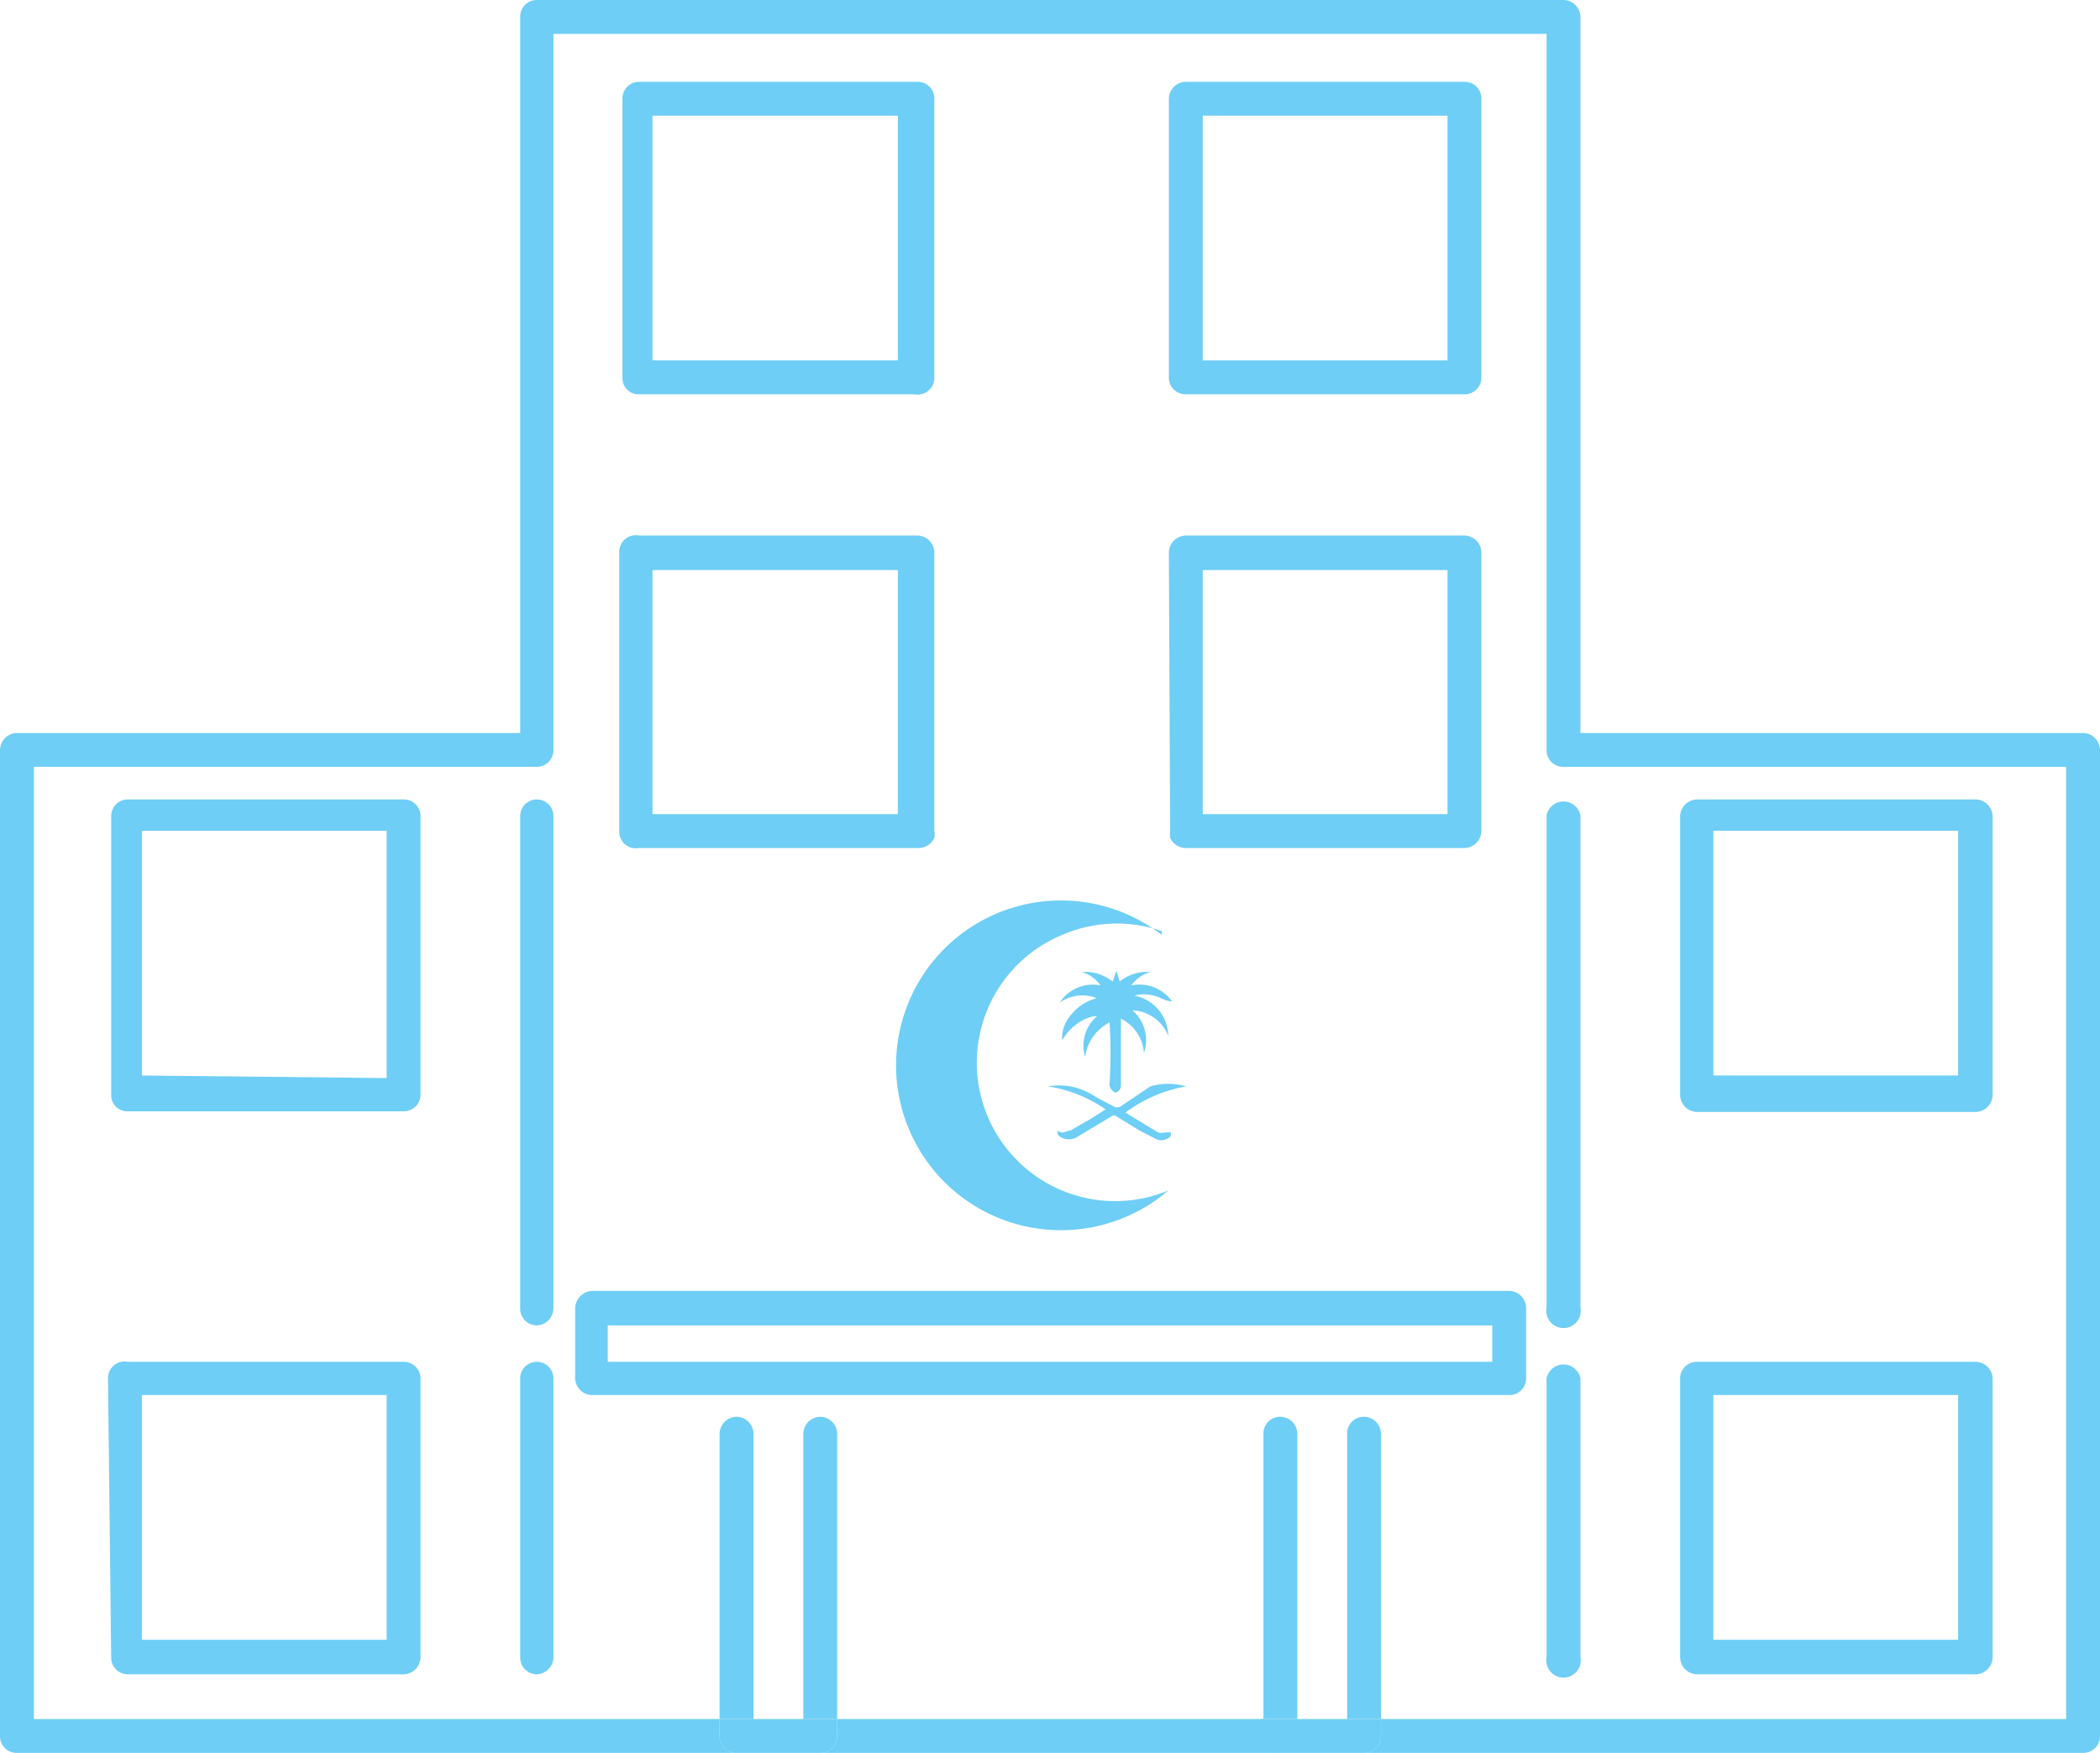 <svg xmlns="http://www.w3.org/2000/svg" viewBox="0 0 32.86 27.43"><defs><style>.cls-1{fill:#6ecef5;}</style></defs><g id="Layer_2" data-name="Layer 2"><g id="Layer_1-2" data-name="Layer 1"><path class="cls-1" d="M30.91,17.4H26.55a.27.27,0,0,1-.26-.27V12.78a.27.27,0,0,1,.26-.27h4.36a.27.27,0,0,1,.27.27v4.35A.27.27,0,0,1,30.91,17.4ZM30.64,13H26.81v3.83h3.83Z"/><path class="cls-1" d="M30.64,25.66V21.83H26.81v3.83Zm.54-4.09v4.36a.27.27,0,0,1-.27.27H26.55a.27.27,0,0,1-.26-.27V21.57a.26.26,0,0,1,.26-.26h4.36A.27.27,0,0,1,31.18,21.57Z"/><path class="cls-1" d="M24.2,13v-.24a.27.27,0,0,1,.53,0v7.7a.27.27,0,1,1-.53,0Z"/><path class="cls-1" d="M24.2,21.57a.27.27,0,0,1,.53,0v4.36a.27.27,0,1,1-.53,0Z"/><path class="cls-1" d="M21.34,22.17a.27.27,0,0,1,.27.27V26.9h-.53V22.44A.26.26,0,0,1,21.34,22.17Z"/><path class="cls-1" d="M19.77,22.44a.26.26,0,0,1,.26-.27.27.27,0,0,1,.27.27V26.9h-.53Z"/><path class="cls-1" d="M20.3,26.9h1.31v.27a.26.26,0,0,1-.27.26H20a.25.25,0,0,1-.26-.26V26.9Z"/><path class="cls-1" d="M20,27.43H12.84a.26.26,0,0,0,.26-.26V26.9h6.67v.27A.25.25,0,0,0,20,27.43Z"/><path class="cls-1" d="M18.82,5.64h3.83V1.81H18.82Zm-.53.27V1.54a.27.27,0,0,1,.27-.26h4.36a.26.26,0,0,1,.26.26V5.91a.26.26,0,0,1-.26.26H18.56A.26.26,0,0,1,18.29,5.91Z"/><path class="cls-1" d="M18.29,8.65a.27.27,0,0,1,.27-.27h4.36a.27.27,0,0,1,.26.27V13a.27.27,0,0,1-.26.27H18.56a.27.27,0,0,1-.25-.16.52.52,0,0,1,0-.11Zm.53,4.09h3.83V8.92H18.82Z"/><path class="cls-1" d="M12.84,22.17a.27.27,0,0,1,.26.27V26.9h-.53V22.44A.27.27,0,0,1,12.84,22.17Z"/><path class="cls-1" d="M11.53,22.17a.27.27,0,0,1,.26.27V26.9h-.53V22.44A.27.27,0,0,1,11.53,22.17Z"/><path class="cls-1" d="M11.53,27.43a.26.26,0,0,1-.27-.26V26.9H13.1v.27a.26.26,0,0,1-.26.26Z"/><path class="cls-1" d="M10.21,5.64h3.84V1.81H10.21Zm4.1.53H10a.25.25,0,0,1-.26-.26V1.54A.26.26,0,0,1,10,1.28h4.36a.26.26,0,0,1,.26.26V5.91A.26.26,0,0,1,14.31,6.17Z"/><path class="cls-1" d="M14.05,12.74V8.92H10.21v3.82ZM10,8.38h4.36a.27.27,0,0,1,.26.27V13a.23.23,0,0,1,0,.11.27.27,0,0,1-.24.16H10A.26.26,0,0,1,9.69,13V8.65A.26.26,0,0,1,10,8.38Z"/><path class="cls-1" d="M9.51,20.74v.57H23.35v-.57Zm14.37-.27v1.1a.26.26,0,0,1-.27.26H9.25A.27.27,0,0,1,9,21.57v-1.1a.28.28,0,0,1,.27-.27H23.61A.27.27,0,0,1,23.88,20.47Z"/><path class="cls-1" d="M8.14,12.77a.26.26,0,0,1,.26-.26.26.26,0,0,1,.26.26v7.7a.27.27,0,0,1-.26.27.26.26,0,0,1-.26-.27Z"/><path class="cls-1" d="M8.14,21.57a.26.26,0,0,1,.26-.26.26.26,0,0,1,.26.26v4.36a.27.27,0,0,1-.26.27.26.26,0,0,1-.26-.27Z"/><path class="cls-1" d="M6.05,16.87V13H2.22v3.83ZM2,12.51H6.32a.26.26,0,0,1,.26.26v4.36a.26.26,0,0,1-.26.26H2a.25.25,0,0,1-.26-.26V12.77A.26.26,0,0,1,2,12.51Z"/><path class="cls-1" d="M2.22,25.66H6.05V21.83H2.22Zm-.53-4.09A.26.26,0,0,1,2,21.31H6.32a.26.26,0,0,1,.26.26v4.36a.27.27,0,0,1-.26.27H2a.26.26,0,0,1-.26-.27Z"/><path class="cls-1" d="M8.14,11.47V.27A.26.26,0,0,1,8.4,0H24.47a.27.27,0,0,1,.26.27v11.2H32.6a.27.27,0,0,1,.26.27V27.17a.26.26,0,0,1-.26.26H21.34a.26.26,0,0,0,.27-.26V26.9H32.33V12H24.47a.26.26,0,0,1-.27-.26V.53H8.66V11.74A.26.26,0,0,1,8.4,12H.53V26.9H11.26v.27a.26.26,0,0,0,.27.26H.27A.26.26,0,0,1,0,27.17V11.74a.27.27,0,0,1,.27-.27Z"/><path class="cls-1" d="M18.18,14.57a2.15,2.15,0,0,0-1.56.06,2.15,2.15,0,0,0,1.66,4,2.58,2.58,0,1,1-.1-4Z"/><path class="cls-1" d="M17.16,15.62a.61.61,0,0,0-.58.07.62.62,0,0,1,.64-.27.56.56,0,0,0-.29-.21.68.68,0,0,1,.48.15l.06-.17h0l.05.17a.68.68,0,0,1,.48-.15.57.57,0,0,0-.3.21.63.63,0,0,1,.64.25c-.1,0-.19-.07-.29-.09a.55.55,0,0,0-.3,0,.65.65,0,0,1,.53.63.63.63,0,0,0-.56-.4.62.62,0,0,1,.18.67.65.65,0,0,0-.36-.54v0c0,.34,0,.68,0,1v0c0,.09,0,.11-.08.16h0a.15.15,0,0,1-.1-.13,7.23,7.23,0,0,0,0-1V16a.71.71,0,0,0-.38.54.6.6,0,0,1,.19-.64c-.15,0-.4.12-.55.38a.55.55,0,0,1,.14-.4A.75.75,0,0,1,17.16,15.62Z"/><path class="cls-1" d="M18.56,17a2.24,2.24,0,0,0-.95.41l0,0,.51.31a.21.21,0,0,0,.11,0s.06,0,.09,0a.08.08,0,0,1-.06.1.19.19,0,0,1-.18,0l-.25-.13-.36-.22a.06.06,0,0,0-.08,0l-.55.33a.24.24,0,0,1-.23,0,.09.09,0,0,1-.06-.11c.07.07.14,0,.2,0l.33-.19.22-.14A2.15,2.15,0,0,0,16.4,17a1,1,0,0,1,.69.13c.11.07.22.12.33.18a.11.11,0,0,0,.12,0L18,17A1,1,0,0,1,18.56,17Z"/></g></g></svg>